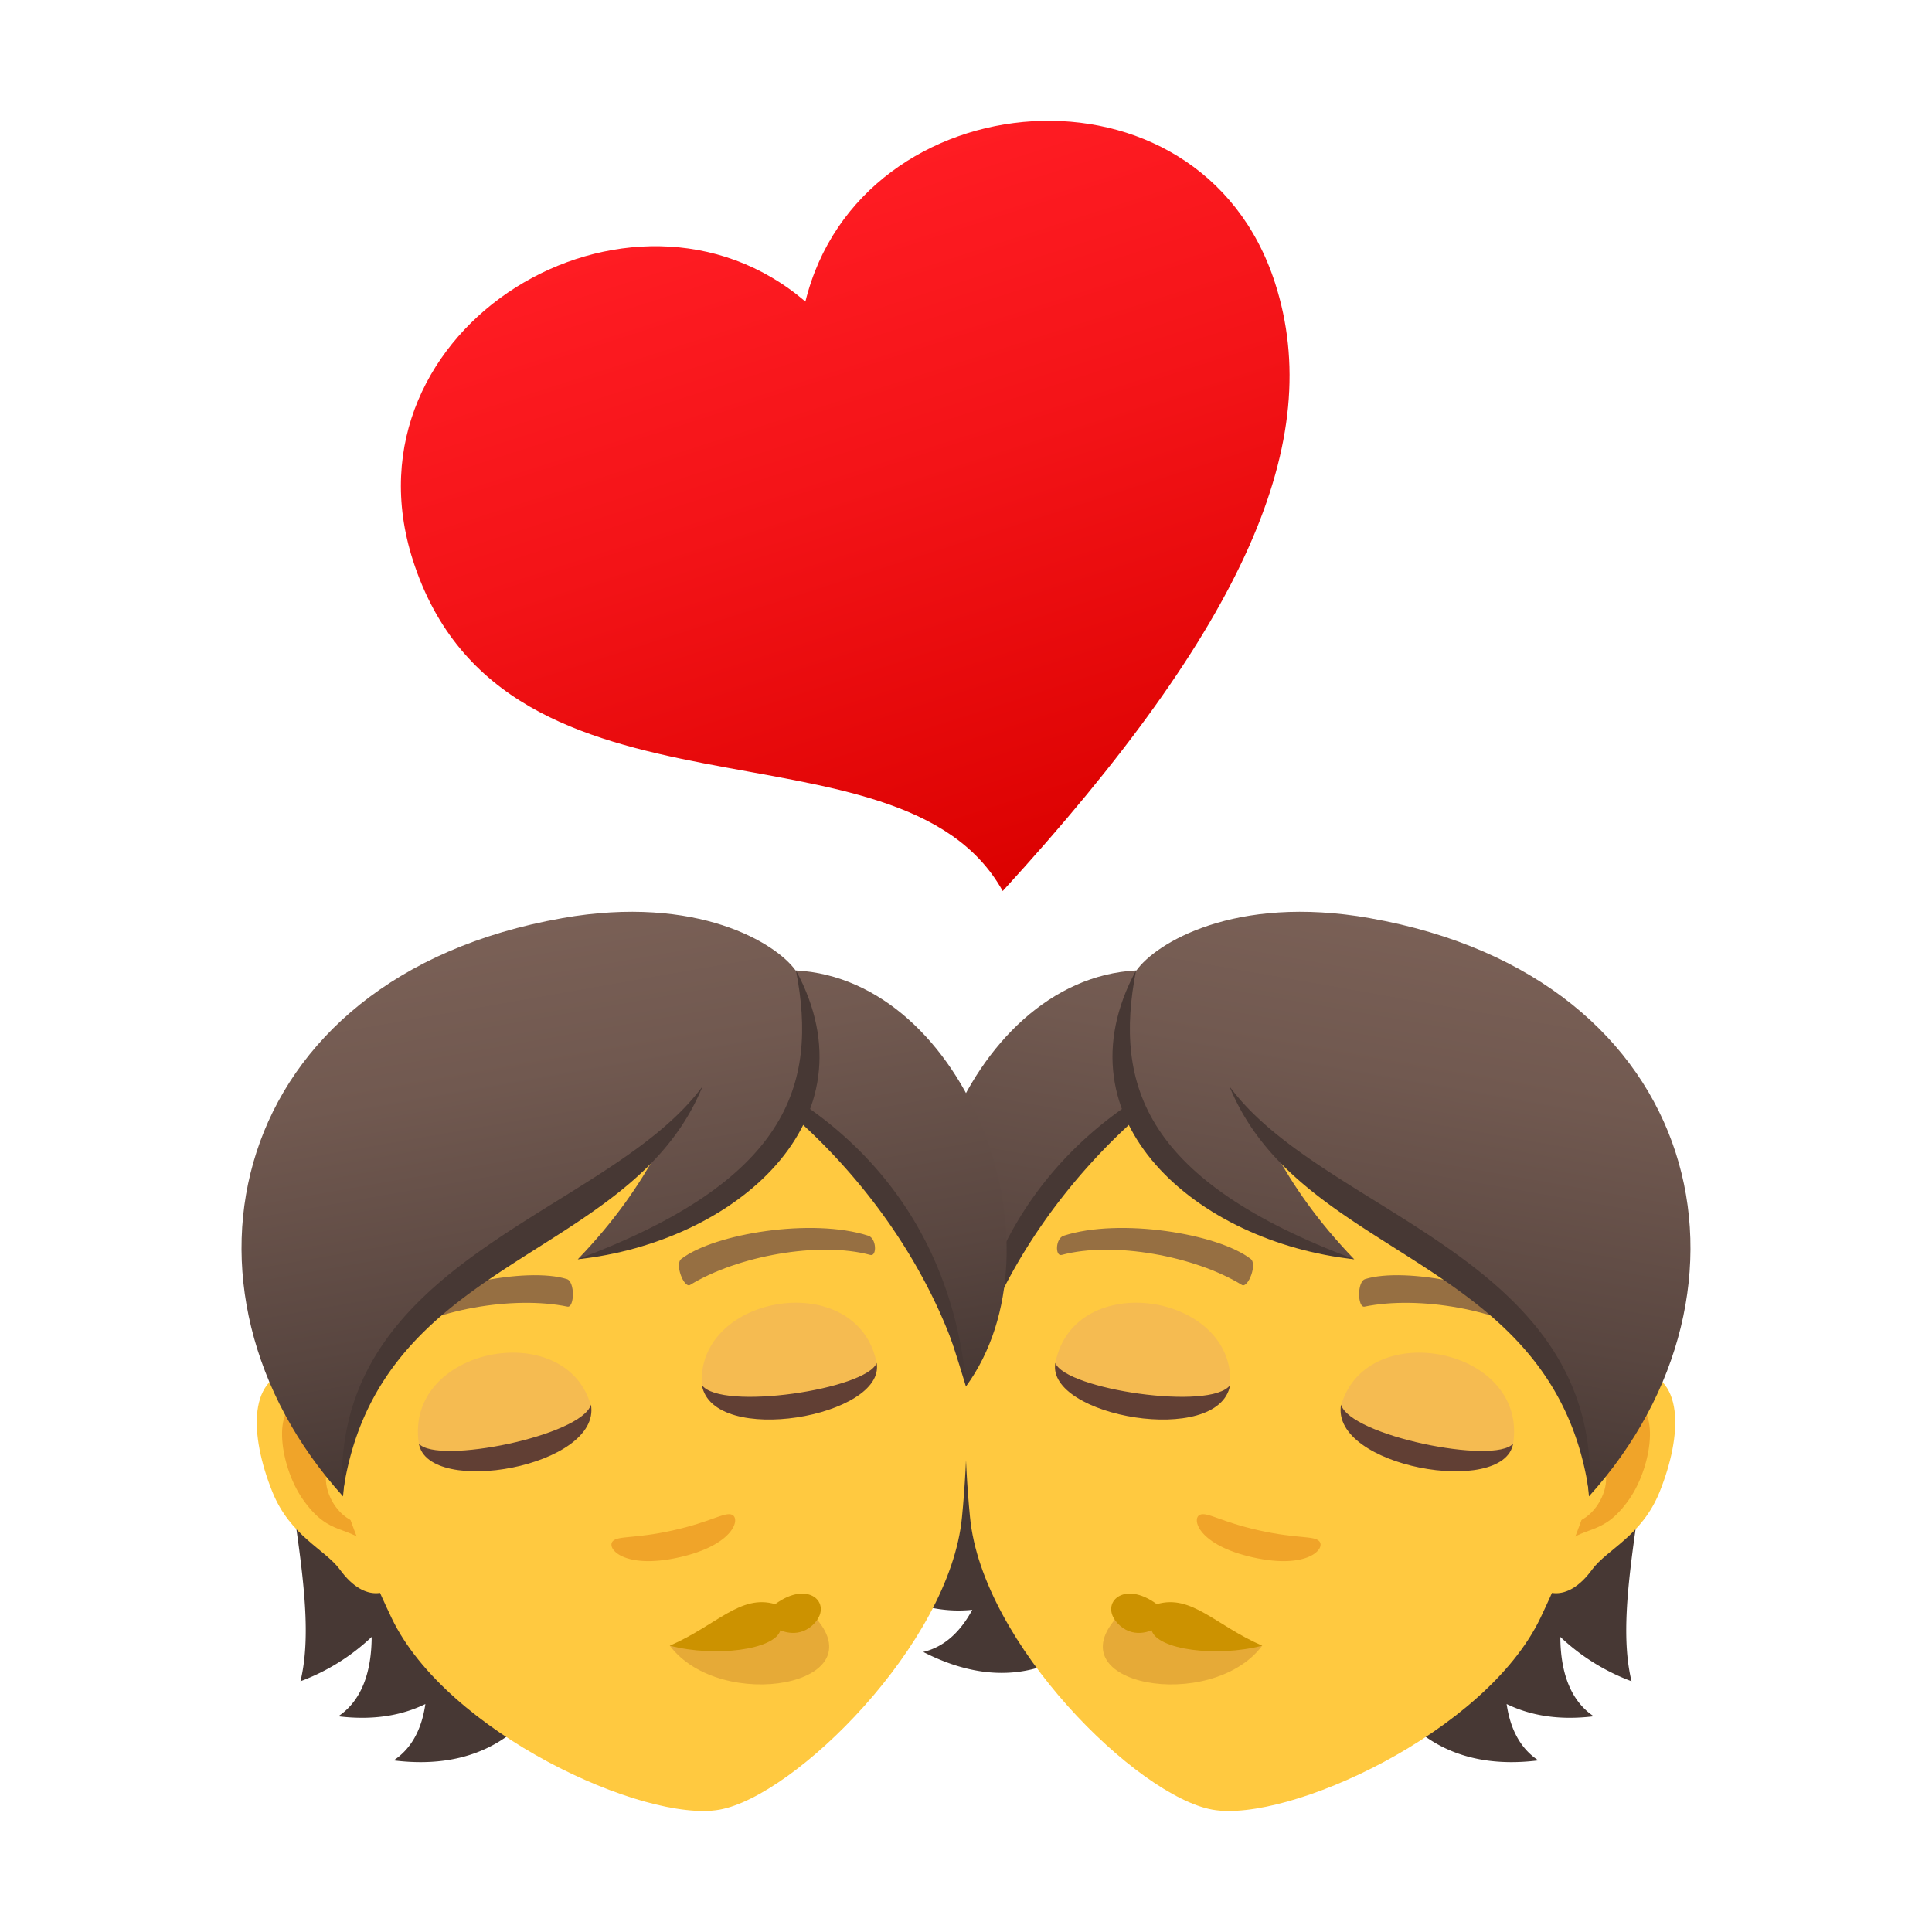 <svg xmlns="http://www.w3.org/2000/svg" xmlns:xlink="http://www.w3.org/1999/xlink" viewBox="0 0 64 64"><linearGradient id="A" gradientUnits="userSpaceOnUse" x1="32.982" x2="25.555" y1="29.594" y2="6.498"><stop offset="0" stop-color="#db0100"/><stop offset=".584" stop-color="#f31317"/><stop offset="1" stop-color="#ff1c23"/></linearGradient><linearGradient id="B" gradientUnits="userSpaceOnUse"><stop offset="0" stop-color="#473834"/><stop offset=".272" stop-color="#594640"/><stop offset=".723" stop-color="#715950"/><stop offset="1" stop-color="#7a6056"/></linearGradient><linearGradient id="C" x1="42.21" x2="45.266" xlink:href="#B" y1="47.731" y2="30.394"/><linearGradient id="D" x1="21.79" x2="18.735" xlink:href="#B" y1="47.73" y2="30.395"/><path d="M26.68 9.99c1.81-7.38 13.073-8.346 15.56-.61 1.67 5.2-.96 11.332-9.024 20.137-3.407-6.134-16.494-1.5-19.536-10.952-2.49-7.737 7.227-13.516 13-8.576z" fill="url(#A)"/><path d="M51.688 54.225a6.97 6.97 0 0 0 2.359 1.469c-1.036-4.26 3.04-12.1-1.244-19.127-7.594-1.107-12.946 23.14-1.844 21.748-.618-.408-.936-1.076-1.05-1.867.77.375 1.718.55 2.884.406-.8-.536-1.1-1.512-1.105-2.63zM35.78 33.564c-6.432 5.148-4.77 14-7.202 17.64a6.97 6.97 0 0 0 2.719-.574c-.383 1.05-1 1.867-1.936 2.092 1.044.535 1.994.695 2.847.605-.38.705-.902 1.223-1.624 1.396 9.956 5.106 12.712-19.6 5.196-21.158z" fill="#473834"/><path d="M54.1 45.377c-1.742-.094-3.98 5.402-3.176 7.098.113.238.936.73 1.82-.486.5-.674 1.64-1.104 2.232-2.566.755-1.876.858-3.952-.877-4.046z" fill="#ffc940"/><path d="M53.86 46.465c-.47.063-1.075.654-1.537 1.734 1.614-.06.77 2.463-.592 2.273l-.08.822c.818-.832 1.413-.336 2.317-1.627.815-1.165 1.056-3.354-.107-3.202z" fill="#f0a429"/><path d="M45.017 32.452c-7.392-1.305-12.014 4.087-12.934 11.906-.183 1.572-.147 3.895.05 5.9.402 4.193 5.544 9.25 8.035 9.69s9.05-2.555 10.862-6.355c.874-1.83 1.702-3.998 2.07-5.54 1.81-7.66-.69-14.31-8.08-15.61z" fill="#ffc940"/><path d="M51.303 43.766c-1.533-1.2-4.76-1.805-6.076-1.396-.28.078-.258.955-.026.914 1.798-.37 4.5.094 5.95 1.107.194.13.386-.455.153-.625zM35.24 40.934c1.85-.598 5.1-.07 6.186.766.236.166-.083.984-.286.865-1.563-.96-4.268-1.453-5.97-.994-.227.058-.207-.557.07-.637z" fill="#966f42"/><path d="M43.705 51.057c-.174-.193-.716-.076-1.992-.36s-1.717-.62-1.962-.52c-.288.123-.067 1.008 1.76 1.414s2.406-.302 2.193-.534z" fill="#f0a429"/><path d="M37.05 53.518c-2.17 2.303 3.072 3.246 4.763.996z" fill="#e6aa37"/><path d="M38.32 53.14c1.153-.34 1.938.7 3.493 1.375-1.51.393-3.486.135-3.665-.512 0 0-.646.322-1.15-.256-.566-.642.22-1.422 1.323-.607z" fill="#cc9200"/><path d="M50.125 47.822c-.312 1.777-6.054.766-5.69-1.29.852-2.918 6.18-1.892 5.69 1.29z" fill="#f5bb51"/><path d="M50.124 47.822c-.312 1.777-6.054.766-5.7-1.293.295 1.032 5.09 2.002 5.7 1.293z" fill="#613f34"/><path d="M34.96 45.148c-.314 1.777 5.425 2.79 5.79.734.194-3.034-5.16-3.894-5.79-.734z" fill="#f5bb51"/><path d="M34.96 45.148c-.314 1.777 5.425 2.79 5.79.734-.63.866-5.466.14-5.79-.734z" fill="#613f34"/><path d="M45.376 30.414c-4.497-.793-7.104.848-7.73 1.733-5.657.285-9.02 9.152-5.644 13.783 1.24-4.082 2.2-6.676 5.47-9.008 1.235 2.45 4.38 4.262 7.388 4.793-1.24-1.287-2.034-2.47-2.63-3.55 4.615 3.19 9.98 5.658 10.406 11.404 6.188-6.84 3.876-17.19-7.26-19.154z" fill="url(#C)"/><g fill="#473834"><path d="M37.633 32.145c-.745 3.83.3 6.976 7.23 9.57-5.198-.56-9.922-4.592-7.23-9.57z"/><path d="M37.305 36.64c-2.195 1.515-4.857 4.34-5.32 9.286 1.083-3.965 3.52-6.96 5.576-8.813a4.21 4.21 0 0 1-.257-.473zm3.423-.652c3.125 4.25 12.397 5.644 11.928 13.582-1.074-8-9.54-7.733-11.928-13.582zM12.312 54.225a6.97 6.97 0 0 1-2.359 1.469c1.036-4.26-3.04-12.1 1.244-19.127 7.594-1.107 12.946 23.14 1.844 21.748.618-.408.936-1.076 1.05-1.867-.77.375-1.718.55-2.884.406.8-.536 1.1-1.512 1.105-2.63z"/></g><path d="M9.9 45.377c1.742-.094 3.98 5.402 3.176 7.098-.113.238-.936.73-1.82-.486-.5-.674-1.64-1.104-2.232-2.566-.755-1.876-.858-3.952.877-4.046z" fill="#ffc940"/><path d="M10.14 46.465c.47.063 1.075.654 1.537 1.734-1.614-.06-.77 2.463.592 2.273l.08.822c-.818-.832-1.413-.336-2.317-1.627-.815-1.165-1.056-3.354.107-3.202z" fill="#f0a429"/><path d="M18.983 32.452c7.392-1.305 12.014 4.087 12.934 11.906.183 1.572.147 3.895-.05 5.9-.402 4.193-5.544 9.25-8.035 9.69s-9.05-2.555-10.862-6.355c-.874-1.83-1.702-3.998-2.07-5.54-1.81-7.66.69-14.31 8.08-15.61z" fill="#ffc940"/><path d="M12.697 43.766c1.533-1.2 4.76-1.805 6.076-1.396.28.078.258.955.026.914-1.798-.37-4.5.094-5.95 1.107-.194.13-.386-.455-.153-.625zm16.063-2.832c-1.85-.598-5.1-.07-6.186.766-.236.166.083.984.286.865 1.563-.96 4.268-1.453 5.97-.994.227.058.207-.557-.07-.637z" fill="#966f42"/><path d="M20.295 51.057c.174-.193.716-.076 1.992-.36s1.717-.62 1.962-.52c.288.123.067 1.008-1.76 1.414s-2.406-.302-2.193-.534z" fill="#f0a429"/><path d="M26.95 53.518c2.17 2.303-3.072 3.246-4.763.996z" fill="#e6aa37"/><path d="M25.68 53.14c-1.153-.34-1.938.7-3.493 1.375 1.51.393 3.486.135 3.665-.512 0 0 .646.322 1.15-.256.566-.642-.22-1.422-1.323-.607z" fill="#cc9200"/><path d="M13.875 47.822c.312 1.777 6.054.766 5.69-1.29-.852-2.918-6.18-1.892-5.69 1.29z" fill="#f5bb51"/><path d="M13.876 47.822c.312 1.777 6.054.766 5.7-1.293-.295 1.032-5.09 2.002-5.7 1.293z" fill="#613f34"/><path d="M29.04 45.148c.314 1.777-5.425 2.79-5.79.734-.194-3.034 5.16-3.894 5.79-.734z" fill="#f5bb51"/><path d="M29.04 45.148c.314 1.777-5.425 2.79-5.79.734.63.866 5.466.14 5.79-.734z" fill="#613f34"/><path d="M18.624 30.414c4.497-.793 7.104.848 7.73 1.733 5.657.285 9.02 9.152 5.644 13.783-1.24-4.082-2.2-6.676-5.47-9.008-1.235 2.45-4.38 4.262-7.388 4.793 1.24-1.287 2.034-2.47 2.63-3.55-4.615 3.19-9.98 5.658-10.406 11.404-6.188-6.84-3.876-17.19 7.26-19.154z" fill="url(#D)"/><g fill="#473834"><path d="M26.367 32.145c.745 3.83-.3 6.976-7.23 9.57 5.198-.56 9.922-4.592 7.23-9.57z"/><path d="M26.695 36.64c2.195 1.515 4.857 4.34 5.32 9.286-1.083-3.965-3.52-6.96-5.576-8.813a4.21 4.21 0 0 0 .257-.473zm-3.423-.652c-3.125 4.25-12.397 5.644-11.928 13.582 1.074-8 9.54-7.733 11.928-13.582z"/></g></svg>